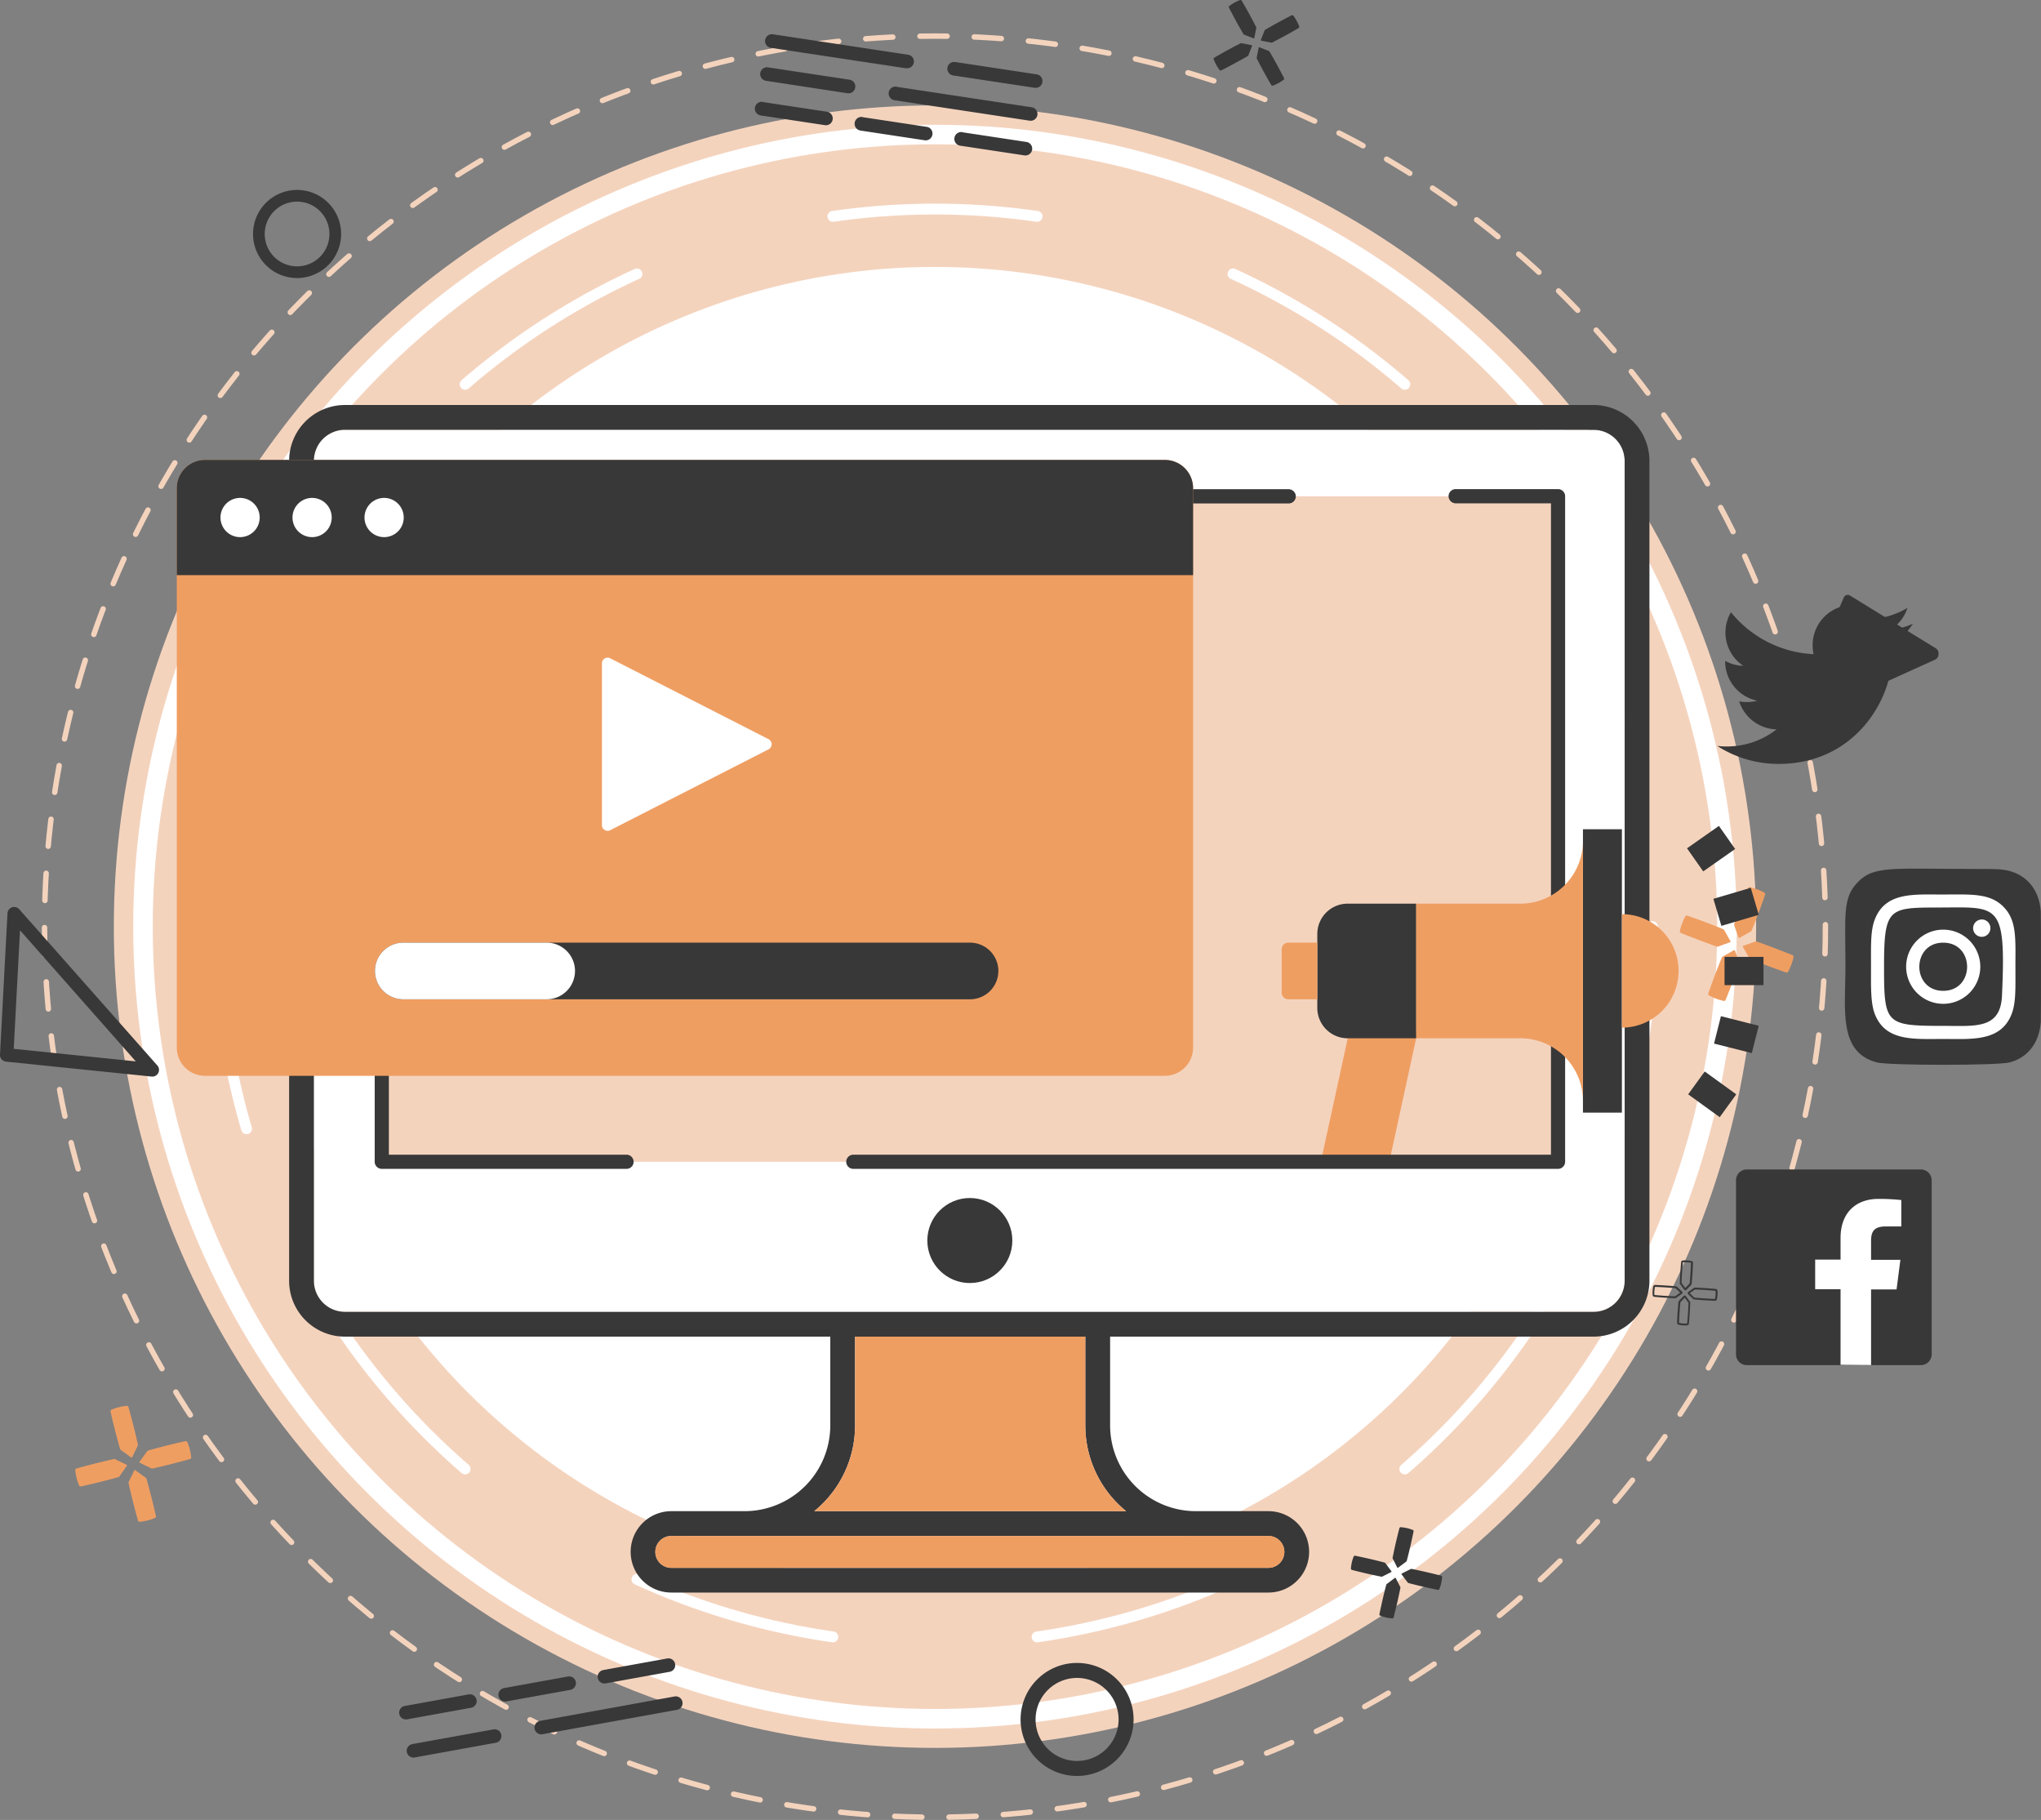 <svg id="Layer_1" data-name="Layer 1" xmlns="http://www.w3.org/2000/svg" viewBox="0 0 752.5 670.9"><rect x="0" y="0" width="752.5" height="670.9" fill="#808080" stroke="none"/><defs><style>.cls-1{fill:#f4d3bd}.cls-2{fill:#fff}.cls-5{fill:#ef9e62}.cls-6{fill:#383838}</style></defs><circle class="cls-1" cx="344.72" cy="341.6" r="302.75"/><circle class="cls-2" cx="344.72" cy="341.6" r="295.6"/><circle class="cls-1" cx="344.72" cy="341.6" r="288.4"/><circle class="cls-2" cx="344.72" cy="341.6" r="243.2"/><circle cx="344.72" cy="341.6" r="264.53" style="fill:none;stroke-linecap:round;stroke-miterlimit:10;stroke:#fff;stroke-width:4px;stroke-dasharray:75.55 75.55"/><circle cx="344.72" cy="341.6" r="328.3" style="fill:none;stroke-linecap:round;stroke-miterlimit:10;stroke:#f4d3bd;stroke-width:2px;stroke-dasharray:10.01 10.01"/><path class="cls-5" d="M57.48 558.84a.66.66 0 0 1-.38.76 19.4 19.4 0 0 1-5.55 1.4.64.64 0 0 1-.69-.49c-1.33-4.82-2.51-9.42-3.44-13.69a.64.64 0 0 1 0-.43l2.06-4.28a.29.29 0 0 1 .44-.11l3.84 2.79a.6.6 0 0 1 .24.36q1.92 6.72 3.48 13.69m-16.72-38.43a.66.66 0 0 1 .38-.76 19.4 19.4 0 0 1 5.55-1.4.64.64 0 0 1 .69.49c1.33 4.82 2.51 9.42 3.44 13.69a.64.64 0 0 1 0 .43l-2.06 4.28a.29.29 0 0 1-.44.11l-3.84-2.79a.6.6 0 0 1-.24-.36c-1.24-4.49-2.44-9.05-3.48-13.69m-10.85 27.54a.66.66 0 0 1-.76-.38 19.4 19.4 0 0 1-1.4-5.55.64.64 0 0 1 .49-.69c4.82-1.33 9.42-2.51 13.69-3.44a.64.64 0 0 1 .43 0l4.28 2.06a.29.29 0 0 1 .11.44L44 544.3a.6.6 0 0 1-.36.24q-6.78 1.88-13.73 3.41m38.42-16.68a.66.66 0 0 1 .76.38 19.4 19.4 0 0 1 1.4 5.55.64.64 0 0 1-.49.69c-4.82 1.33-9.42 2.51-13.69 3.44a.64.64 0 0 1-.43 0l-4.28-2.06a.29.29 0 0 1-.11-.44l2.79-3.88a.6.6 0 0 1 .36-.24c4.49-1.25 9.05-2.41 13.69-3.44m567.91-162.7a.65.65 0 0 1-.75.4 19.3 19.3 0 0 1-5.35-2 .64.64 0 0 1-.29-.79c1.65-4.72 3.3-9.18 5-13.21a.64.64 0 0 1 .28-.33l4.13-2.34a.29.29 0 0 1 .42.16l1.57 4.48a.64.64 0 0 1 0 .43q-2.34 6.58-5.01 13.2m8.15-41.11a.65.65 0 0 1 .75-.4 19.3 19.3 0 0 1 5.35 2 .64.64 0 0 1 .29.79c-1.65 4.72-3.3 9.18-5 13.21a.64.64 0 0 1-.28.33l-4.13 2.34a.29.29 0 0 1-.42-.16l-1.57-4.48a.64.64 0 0 1 0-.43c1.62-4.39 3.21-8.79 5.01-13.2m-24.63 16.49a.65.65 0 0 1-.4-.75 19.3 19.3 0 0 1 2-5.35.64.64 0 0 1 .79-.29c4.72 1.65 9.18 3.3 13.21 5a.64.64 0 0 1 .33.28l2.31 4.11a.29.29 0 0 1-.16.42l-4.44 1.58a.64.64 0 0 1-.43 0q-6.6-2.34-13.21-5m41.1 8.14a.65.65 0 0 1 .4.75 19.3 19.3 0 0 1-2 5.35.64.64 0 0 1-.79.29c-4.72-1.65-9.18-3.3-13.21-5a.64.64 0 0 1-.33-.28l-2.34-4.13a.29.29 0 0 1 .16-.42l4.48-1.57a.64.64 0 0 1 .43 0q6.59 2.34 13.2 5.01"/><path class="cls-6" d="M513.82 596.22a.51.51 0 0 1-.54.39 15 15 0 0 1-4.38-1 .51.51 0 0 1-.31-.59c.8-3.85 1.63-7.48 2.51-10.8a.53.53 0 0 1 .18-.28l3-2.25a.22.22 0 0 1 .34.08l1.68 3.33a.5.5 0 0 1 0 .34q-1.07 5.36-2.48 10.78m2.12-32.84a.51.51 0 0 1 .54-.39 15 15 0 0 1 4.38 1 .51.51 0 0 1 .31.59c-.8 3.85-1.63 7.48-2.51 10.8a.53.53 0 0 1-.18.28l-3 2.25a.22.22 0 0 1-.34-.08l-1.68-3.33a.5.5 0 0 1 0-.34q1.06-5.35 2.48-10.78m-17.48 15.36a.51.51 0 0 1-.39-.54 15 15 0 0 1 1-4.38.51.51 0 0 1 .59-.31c3.85.8 7.48 1.63 10.8 2.51a.53.53 0 0 1 .28.18l2.25 3a.22.22 0 0 1-.08.34l-3.33 1.68a.5.5 0 0 1-.34 0q-5.36-1.06-10.78-2.48m32.84 2.12a.51.51 0 0 1 .39.54 15 15 0 0 1-1 4.38.51.51 0 0 1-.59.31c-3.85-.8-7.48-1.63-10.8-2.51a.53.53 0 0 1-.28-.18l-2.25-3a.22.22 0 0 1 .08-.34l3.33-1.68a.5.5 0 0 1 .34 0q5.35 1.08 10.78 2.48M473.4 28.75a.51.51 0 0 1-.14.65 15.6 15.6 0 0 1-3.94 2.16.5.5 0 0 1-.62-.23c-2-3.4-3.77-6.67-5.32-9.73a.48.48 0 0 1-.05-.33l.72-3.66a.23.23 0 0 1 .31-.17l3.47 1.36a.45.45 0 0 1 .25.22q2.76 4.74 5.32 9.73M453.11 2.84a.51.51 0 0 1 .14-.65 15.6 15.6 0 0 1 3.94-2.16.5.5 0 0 1 .62.23c2 3.4 3.77 6.67 5.32 9.73a.48.48 0 0 1 .05.33l-.72 3.63a.23.23 0 0 1-.31.17l-3.47-1.36a.45.45 0 0 1-.25-.22q-2.76-4.73-5.32-9.7m-2.81 23.11a.51.51 0 0 1-.65-.14 15.6 15.6 0 0 1-2.16-3.94.5.5 0 0 1 .23-.62c3.4-2 6.67-3.77 9.73-5.32a.48.48 0 0 1 .33 0l3.66.72a.23.23 0 0 1 .17.31l-1.36 3.47a.45.45 0 0 1-.22.25q-4.75 2.7-9.73 5.27m25.91-20.3a.51.51 0 0 1 .65.14A15.6 15.6 0 0 1 479 9.73a.5.5 0 0 1-.23.62c-3.4 2-6.67 3.77-9.73 5.32a.48.48 0 0 1-.33.05l-3.66-.72a.23.23 0 0 1-.17-.31l1.36-3.47a.45.45 0 0 1 .22-.25c3.19-1.84 6.42-3.62 9.75-5.32M621.16 488.6a10.4 10.4 0 0 1-2.29-.25.7.7 0 0 1-.55-.72c.12-2.92.29-5.42.5-7.63a.75.75 0 0 1 .18-.42l1.77-1.86a.48.48 0 0 1 .4-.15.51.51 0 0 1 .37.21l1.51 2.07a.72.72 0 0 1 .13.45c-.1 2.58-.27 5.15-.5 7.63a.69.69 0 0 1-.64.64c-.28.02-.58.03-.88.03m0-10.24-1.62 1.7c-.21 2.21-.37 4.7-.5 7.61a9.7 9.7 0 0 0 3 .21c.23-2.47.4-5 .5-7.6Zm.17-2.7a.51.51 0 0 1-.37-.21l-1.51-2.07a.72.72 0 0 1-.13-.45c.1-2.58.27-5.15.5-7.63a.69.69 0 0 1 .64-.64 10.7 10.7 0 0 1 3.19.21.7.7 0 0 1 .55.72 142 142 0 0 1-.5 7.63.75.75 0 0 1-.18.42l-1.77 1.86a.52.52 0 0 1-.42.16m-.03-10.34h-.83c-.23 2.47-.4 5-.5 7.6l1.38 1.9 1.62-1.7c.21-2.21.37-4.7.5-7.61a10.5 10.5 0 0 0-2.17-.19m-3.71 13.25c-2.59-.1-5.16-.27-7.63-.5a.69.69 0 0 1-.64-.64 10.7 10.7 0 0 1 .21-3.19.71.71 0 0 1 .73-.55c2.93.12 5.43.29 7.63.5a.7.7 0 0 1 .42.19l1.86 1.77a.54.54 0 0 1 .16.4.46.46 0 0 1-.21.37l-2.12 1.51a.66.66 0 0 1-.41.14m-7.41-4.18a9.7 9.7 0 0 0-.21 3c2.46.23 5 .39 7.6.5l1.9-1.38-1.7-1.62c-2.18-.22-4.67-.38-7.59-.5m22.12 5.14a142 142 0 0 1-7.63-.5.7.7 0 0 1-.42-.19l-1.86-1.77a.5.5 0 0 1-.16-.4.49.49 0 0 1 .21-.37l2.07-1.51a.72.72 0 0 1 .45-.13c2.59.1 5.16.27 7.63.5a.69.69 0 0 1 .64.64 10.7 10.7 0 0 1-.23 3.15.68.68 0 0 1-.7.58m-9.32-2.8 1.7 1.62c2.21.21 4.7.37 7.61.5a9.7 9.7 0 0 0 .21-3c-2.46-.23-5-.39-7.6-.5ZM334.07 25.18l-49.83-7.54a2.528 2.528 0 1 1 .75-5l49.83 7.54a2.503 2.503 0 0 1-.75 4.95Zm47.4 7.18-30.06-4.55a2.503 2.503 0 1 1 .75-4.95l30.06 4.55a2.503 2.503 0 1 1-.75 4.95M330.55 32l49.83 7.54a2.503 2.503 0 0 1-.75 4.95l-49.83-7.54a2.528 2.528 0 1 1 .75-5Zm24.21 16.75 23.68 3.58a2.503 2.503 0 0 1-.75 4.95L354 53.7a2.528 2.528 0 0 1 .75-5ZM318 43.18l23.68 3.58a2.503 2.503 0 1 1-.75 4.95l-23.68-3.58a2.528 2.528 0 1 1 .75-5Zm-36.78-5.57 23.68 3.58a2.503 2.503 0 0 1-.75 4.95l-23.68-3.58a2.528 2.528 0 1 1 .75-5Zm1.93-12.78 30.06 4.55a2.528 2.528 0 0 1-.75 5l-30.06-4.6a2.503 2.503 0 0 1 .75-4.95m-84.04 609.56 49.59-9a2.5 2.5 0 0 1 .9 4.92l-49.59 9a2.5 2.5 0 1 1-.9-4.92M152 642.95l29.91-5.42a2.5 2.5 0 0 1 .9 4.92l-29.91 5.42a2.5 2.5 0 1 1-.9-4.92m21.69-13.4-23.57 4.27a2.5 2.5 0 1 1-.9-4.92l23.57-4.27a2.5 2.5 0 0 1 .9 4.92m36.6-6.6-23.57 4.27a2.5 2.5 0 1 1-.9-4.92l23.57-4.27a2.5 2.5 0 1 1 .9 4.92m36.59-6.65-23.57 4.27a2.5 2.5 0 1 1-.9-4.92l23.59-4.27a2.5 2.5 0 0 1 .9 4.92ZM0 389.15a2.5 2.5 0 0 1 0-.39l2.76-52.08a2.47 2.47 0 0 1 4.32-1.5L58 392.77a2.47 2.47 0 0 1-2.1 4.1l-53.68-5.51A2.5 2.5 0 0 1 0 389.15m7.38-46.2-2.32 43.7 45 4.62Zm707.35-101.83a2.27 2.27 0 0 1-1.17 2l-50.07 22.69a1.43 1.43 0 0 1-1.83-.64 2.71 2.71 0 0 1-.16-2.45l18.22-42.28a1.61 1.61 0 0 1 2-1.08l.25.12 31.86 19.59a2.3 2.3 0 0 1 .9 2.05M397.11 654.69a20.83 20.83 0 1 1 20.83-20.83 20.85 20.85 0 0 1-20.83 20.83m0-36.13a15.3 15.3 0 1 0 15.3 15.3 15.31 15.31 0 0 0-15.3-15.3M109.53 102.5a16.24 16.24 0 1 1 16.24-16.24 16.26 16.26 0 0 1-16.24 16.24m0-28.17a11.93 11.93 0 1 0 11.93 11.93 11.94 11.94 0 0 0-11.93-11.93"/><path class="cls-2" d="M599 169.89v302.27a11.47 11.47 0 0 1-11.45 11.44H127.18a11.45 11.45 0 0 1-11.45-11.44V169.89a11.46 11.46 0 0 1 11.45-11.45h460.36A11.48 11.48 0 0 1 599 169.89"/><path class="cls-1" d="M140.52 182.95H574.2v245.33H140.52z"/><path class="cls-5" d="M512.23 428.28h-25.25l10.54-48.4h25.24z"/><path class="cls-6" d="M143.37 425.67H231a2.61 2.61 0 0 1 2.61 2.61 2.61 2.61 0 0 1-2.61 2.61h-90.24a2.61 2.61 0 0 1-2.61-2.61V182.95a2.61 2.61 0 0 1 2.61-2.61H475a2.72 2.72 0 0 1 2.68 2 2.61 2.61 0 0 1-.69 2.48 2.56 2.56 0 0 1-1.84.77H143.37Zm433.68-242.72v245.33a2.62 2.62 0 0 1-2.61 2.61H314.61a2.61 2.61 0 0 1-2.61-2.61 2.61 2.61 0 0 1 2.61-2.61h257.22V185.56h-35a2.72 2.72 0 0 1-2.68-2 2.59 2.59 0 0 1 .69-2.48 2.56 2.56 0 0 1 1.84-.77h37.77a2.62 2.62 0 0 1 2.6 2.64"/><path class="cls-6" d="M587.53 149.3H127.18a20.62 20.62 0 0 0-20.59 20.59v302.27a20.6 20.6 0 0 0 20.59 20.58h178.94v32.74a31.64 31.64 0 0 1-31.6 31.6h-27a15 15 0 0 0 0 30h220.14a15 15 0 1 0 0-30h-26.77a31.64 31.64 0 0 1-31.6-31.6v-32.74h178.25a20.61 20.61 0 0 0 20.59-20.58V169.89a20.63 20.63 0 0 0-20.6-20.59M467.65 566.22a5.88 5.88 0 0 1 0 11.76H247.49a5.88 5.88 0 1 1 0-11.76Zm-52.45-9.14h-115a40.7 40.7 0 0 0 15.06-31.6v-32.74h84.88v32.74a40.7 40.7 0 0 0 15.06 31.6M599 472.16a11.47 11.47 0 0 1-11.45 11.44H127.18a11.45 11.45 0 0 1-11.45-11.44V169.89a11.46 11.46 0 0 1 11.45-11.45h460.36A11.47 11.47 0 0 1 599 169.89Z"/><path class="cls-5" d="M473.53 572.1a5.89 5.89 0 0 1-5.88 5.88H247.49a5.88 5.88 0 1 1 0-11.76h220.17a5.89 5.89 0 0 1 5.87 5.88m-58.33-15.02h-115a40.7 40.7 0 0 0 15.06-31.6v-32.74h84.88v32.74a40.7 40.7 0 0 0 15.06 31.6m14.28-160.49H75.58a10.4 10.4 0 0 1-10.4-10.4V179.95a10.4 10.4 0 0 1 10.4-10.4h353.9a10.4 10.4 0 0 1 10.4 10.4V386.2a10.39 10.39 0 0 1-10.4 10.39"/><path class="cls-6" d="M439.88 212.03H65.18v-32.08a10.4 10.4 0 0 1 10.4-10.4h353.9a10.4 10.4 0 0 1 10.4 10.4Z"/><path class="cls-2" d="M88.52 198.01a7.23 7.23 0 0 1-7.23-7.23 7.23 7.23 0 0 1 7.23-7.23 7.23 7.23 0 0 1 7.23 7.23 7.23 7.23 0 0 1-7.23 7.23m26.55 0a7.23 7.23 0 0 1-7.23-7.23 7.23 7.23 0 0 1 7.23-7.23 7.23 7.23 0 0 1 7.23 7.23 7.23 7.23 0 0 1-7.23 7.23m26.55 0a7.23 7.23 0 0 1-7.23-7.23 7.23 7.23 0 0 1 7.23-7.23 7.23 7.23 0 0 1 7.23 7.23 7.22 7.22 0 0 1-7.23 7.23m141.75 78.22-58.44 29.84a2.09 2.09 0 0 1-3-1.87v-59.68a2.09 2.09 0 0 1 3-1.87l58.44 29.85a2.1 2.1 0 0 1 0 3.73"/><path class="cls-6" d="M357.64 368.38H148.7a10.45 10.45 0 0 1-10.45-10.43 10.45 10.45 0 0 1 10.45-10.45h208.94a10.45 10.45 0 0 1 10.45 10.45 10.45 10.45 0 0 1-10.45 10.43"/><path class="cls-2" d="M201.52 368.38H148.7a10.45 10.45 0 0 1-10.45-10.43 10.45 10.45 0 0 1 10.45-10.45h52.82A10.45 10.45 0 0 1 212 357.95a10.45 10.45 0 0 1-10.48 10.43"/><path class="cls-6" d="M522.15 333.13v49.62h-25.29a11.18 11.18 0 0 1-11.18-11.19v-27.24a11.18 11.18 0 0 1 11.18-11.19Zm61.47-27.44h14.36v104.47h-14.36z"/><path class="cls-5" d="M583.62 310.01v95.85a23.1 23.1 0 0 0-23.11-23.11h-38.35v-49.62h38.35a23.12 23.12 0 0 0 23.11-23.12m-97.94 37.44v20.93H475a2.46 2.46 0 0 1-2.46-2.46v-15.97a2.46 2.46 0 0 1 2.46-2.46h10.64Zm133.19 10.5A20.89 20.89 0 0 1 598 378.83V337a20.88 20.88 0 0 1 20.87 20.95"/><path class="cls-6" d="m648.44 337.25-13.78 4.06-2.95-9.97 13.79-4.06zm-12.62 15.5h14.36v10.41h-14.36zm12.61 25.39-2.55 10.08-13.93-3.51 2.54-10.1zm-26.016 25.28 6.1-8.424 11.631 8.422-6.1 8.424zm17.316-90.44-11.77 8.25-5.97-8.51 11.76-8.26z"/><circle class="cls-6" cx="357.57" cy="457.31" r="15.67"/><path class="cls-6" d="M708.19 431.11h-64.14a4 4 0 0 0-4 4v64.14a4 4 0 0 0 4 4h64.14a4 4 0 0 0 4-4v-64.16a4 4 0 0 0-4-3.98"/><path class="cls-2" d="M689.85 503.21v-27.88h9.4l1.41-10.91h-10.81v-7c0-3.15.88-5.3 5.4-5.3H701v-9.73a78 78 0 0 0-8.4-.43c-8.31 0-14 5.07-14 14.38v8h-9.36v10.91h9.36v27.88Z"/><path class="cls-6" d="M684.91 325.23c-5.67 5.89-4.51 12.14-4.51 31.13 0 15.77-2.75 31.58 11.65 35.3 4.5 1.16 44.34 1.16 48.84 0 6-1.55 10.88-6.41 11.54-14.89.09-1.18.09-39.61 0-40.82-.71-9-6.27-14.24-13.6-15.29-1.68-.24-2-.32-10.63-.33-30.56 0-37.26-1.34-43.29 4.91Z"/><path class="cls-2" d="M716.45 329.76c-10.91 0-21.27-1-25.22 9.18-1.63 4.19-1.4 9.64-1.4 17.44 0 6.84-.22 13.28 1.4 17.44 3.95 10.16 14.39 9.19 25.22 9.19 10.45 0 21.22 1.09 25.22-9.19 1.64-4.24 1.4-9.6 1.4-17.44 0-10.4.57-17.11-4.47-22.16s-12-4.47-22.15-4.47Zm-2.39 4.79c22.75 0 25.65-2.57 24.05 32.57-.57 12.43-10 11.06-21.66 11.06-21.21 0-21.82-.61-21.82-21.83 0-21.45 1.68-21.78 19.43-21.8m16.6 4.42a3.19 3.19 0 1 0 3.19 3.19 3.19 3.19 0 0 0-3.19-3.21Zm-14.21 3.74a13.67 13.67 0 1 0 13.67 13.67 13.67 13.67 0 0 0-13.67-13.67m0 4.8c11.73 0 11.75 17.75 0 17.75s-11.75-17.75 0-17.75"/><path class="cls-6" d="M705.27 229.95a30.4 30.4 0 0 1-8.52 2.33 14.7 14.7 0 0 0 6.5-8.17 29.6 29.6 0 0 1-9.37 3.58 14.78 14.78 0 0 0-25.57 10.1 15.4 15.4 0 0 0 .34 3.37 41.86 41.86 0 0 1-30.47-15.46 14.78 14.78 0 0 0 4.55 19.75 14.65 14.65 0 0 1-6.68-1.82v.16a14.84 14.84 0 0 0 11.84 14.52 14.7 14.7 0 0 1-3.88.49 13 13 0 0 1-2.8-.25A14.93 14.93 0 0 0 655 268.88a29.72 29.72 0 0 1-18.33 6.3 28 28 0 0 1-3.54-.2 41.65 41.65 0 0 0 22.68 6.63c27.2 0 42.07-22.53 42.07-42.06v-1.91a28.8 28.8 0 0 0 7.39-7.69"/></svg>